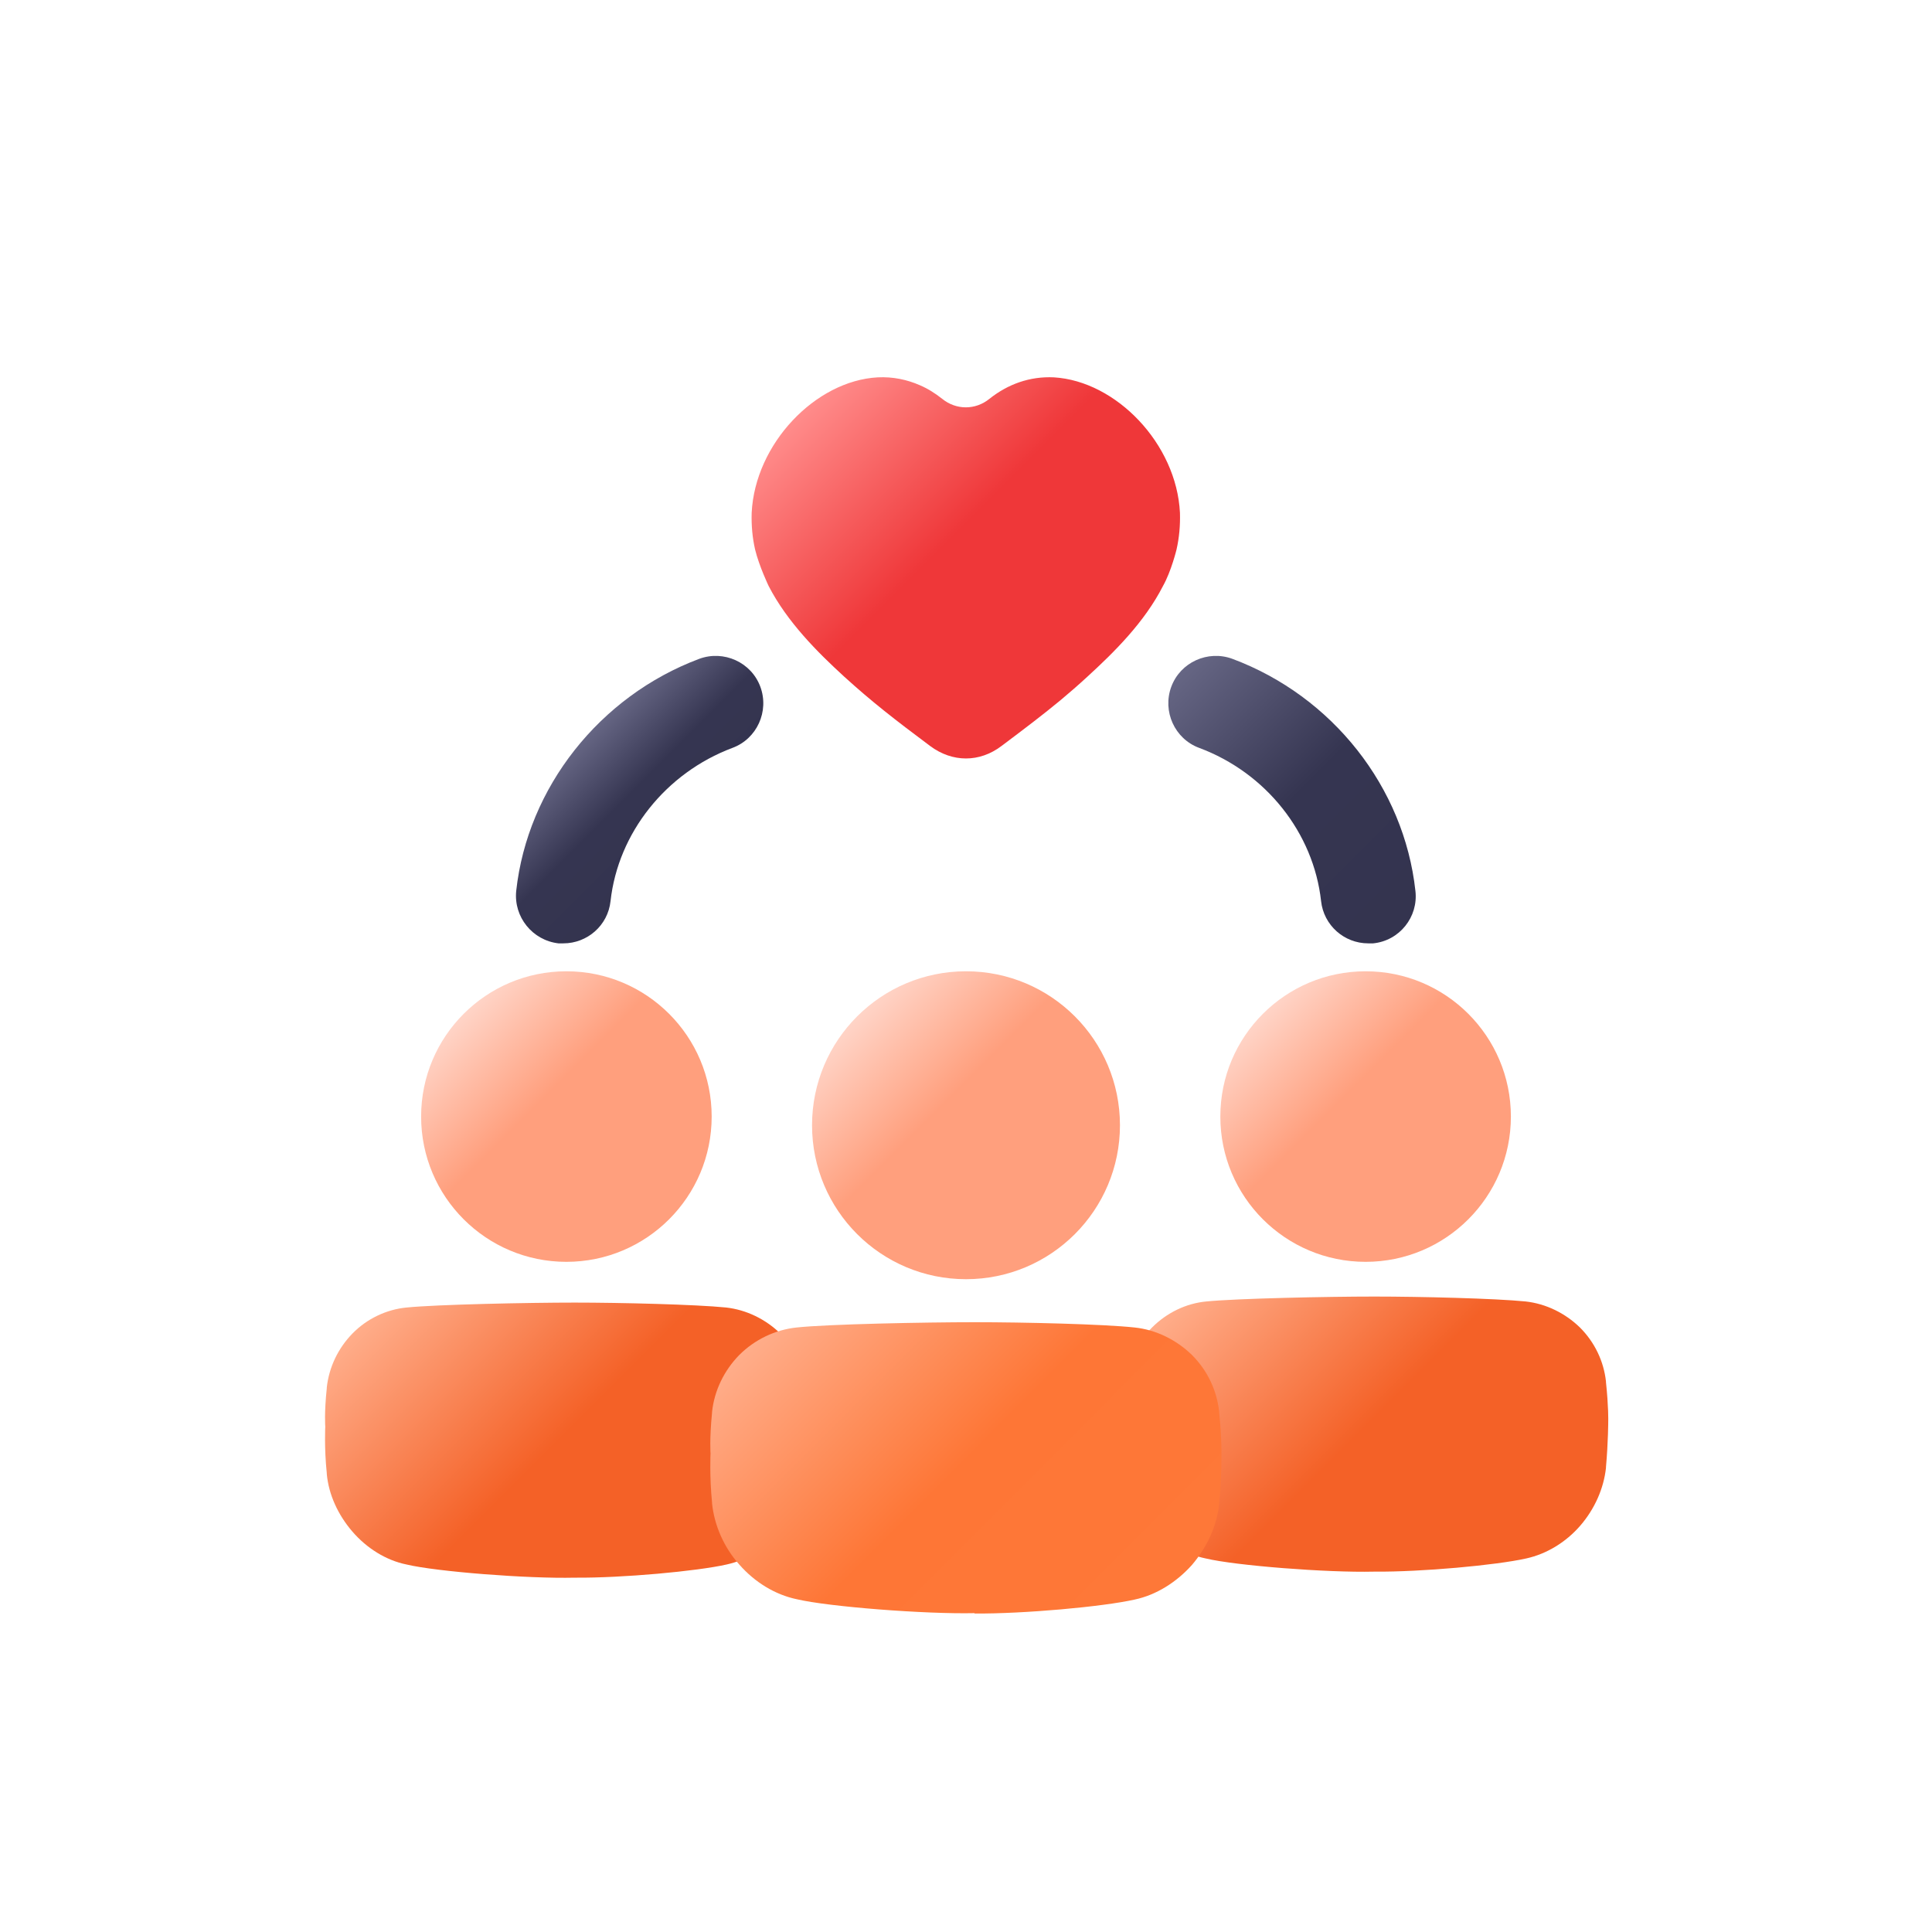 <?xml version="1.0" encoding="UTF-8"?>
<svg id="teamwork" xmlns="http://www.w3.org/2000/svg" version="1.1" xmlns:xlink="http://www.w3.org/1999/xlink" viewBox="0 0 512 512">
  <!-- Generator: Adobe Illustrator 29.5.1, SVG Export Plug-In . SVG Version: 2.1.0 Build 141)  -->
  <defs>
    <style>
      .st0 {
        fill: url(#_무제_그라디언트_101);
      }

      .st1 {
        fill: url(#_무제_그라디언트);
      }

      .st2 {
        fill: url(#_무제_그라디언트_72);
      }

      .st3 {
        fill: url(#_무제_그라디언트_12);
      }

      .st4 {
        fill: url(#_무제_그라디언트_71);
      }

      .st5 {
        fill: url(#_무제_그라디언트_10);
      }

      .st6 {
        fill: url(#_무제_그라디언트_4);
      }

      .st7 {
        fill: url(#_무제_그라디언트_6);
      }

      .st8 {
        fill: url(#_무제_그라디언트_41);
      }

      .st9 {
        fill: url(#_무제_그라디언트_7);
      }
    </style>
    <radialGradient id="_무제_그라디언트" data-name="무제 그라디언트" cx="256" cy="-10028.4" fx="256" fy="-10028.4" r="200.8" gradientTransform="translate(0 -4173.7) scale(1 -.4)" gradientUnits="userSpaceOnUse">
      <stop offset="0" stop-color="#fe7737" stop-opacity=".6"/>
      <stop offset="1" stop-color="#fe7837" stop-opacity="0"/>
    </radialGradient>
    <linearGradient id="_무제_그라디언트_4" data-name="무제 그라디언트 4" x1="191.5" y1="89.7" x2="108.5" y2="172.7" gradientTransform="translate(0 511) scale(1 -1)" gradientUnits="userSpaceOnUse">
      <stop offset="0" stop-color="#f46127"/>
      <stop offset=".5" stop-color="#f46127"/>
      <stop offset="1" stop-color="#ffad8a"/>
    </linearGradient>
    <linearGradient id="_무제_그라디언트_7" data-name="무제 그라디언트 7" x1="177.4" y1="187.8" x2="122.9" y2="242.3" gradientTransform="translate(0 511) scale(1 -1)" gradientUnits="userSpaceOnUse">
      <stop offset="0" stop-color="#ff9f7d"/>
      <stop offset=".6" stop-color="#ff9f7d"/>
      <stop offset="1" stop-color="#ffd4c7"/>
    </linearGradient>
    <linearGradient id="_무제_그라디언트_41" data-name="무제 그라디언트 4" x1="403.3" y1="91.3" x2="320.3" y2="174.3" xlink:href="#_무제_그라디언트_4"/>
    <linearGradient id="_무제_그라디언트_71" data-name="무제 그라디언트 7" x1="389.1" y1="187.8" x2="334.7" y2="242.3" xlink:href="#_무제_그라디언트_7"/>
    <linearGradient id="_무제_그라디언트_6" data-name="무제 그라디언트 6" x1="299.9" y1="80.2" x2="212" y2="168" gradientTransform="translate(0 511) scale(1 -1)" gradientUnits="userSpaceOnUse">
      <stop offset="0" stop-color="#fe7838"/>
      <stop offset=".5" stop-color="#fe7636"/>
      <stop offset="1" stop-color="#ffad8a"/>
    </linearGradient>
    <linearGradient id="_무제_그라디언트_72" data-name="무제 그라디언트 7" x1="284.9" y1="183.9" x2="227.1" y2="241.6" xlink:href="#_무제_그라디언트_7"/>
    <linearGradient id="_무제_그라디언트_10" data-name="무제 그라디언트 10" x1="181.2" y1="287.5" x2="154" y2="314.7" gradientTransform="translate(0 511) scale(1 -1)" gradientUnits="userSpaceOnUse">
      <stop offset="0" stop-color="#34344f"/>
      <stop offset=".5" stop-color="#353551"/>
      <stop offset="1" stop-color="#666684"/>
    </linearGradient>
    <linearGradient id="_무제_그라디언트_101" data-name="무제 그라디언트 10" x1="376.2" y1="269.4" x2="312.7" y2="332.9" xlink:href="#_무제_그라디언트_10"/>
    <linearGradient id="_무제_그라디언트_12" data-name="무제 그라디언트 12" x1="292.6" y1="335.7" x2="219.4" y2="408.9" gradientTransform="translate(0 511) scale(1 -1)" gradientUnits="userSpaceOnUse">
      <stop offset="0" stop-color="#ef3739"/>
      <stop offset=".5" stop-color="#ef3739"/>
      <stop offset="1" stop-color="#ff8c8b"/>
    </linearGradient>
  </defs>
  <path class="st1" d="M444.7,326.2c-10.5-17.6-50.9-35.9-89.7-40.6-23.8-2.7-55.7-5.5-99-5.5-43.3,0-75.2,2.8-99,5.5-38.8,4.8-79.2,23.1-89.7,40.6-5.9,10.8-12,25.2-12.2,44.8.1,19.6,6.2,34,12.2,44.8,10.5,17.6,50.9,35.9,89.7,40.6,23.8,2.7,55.7,5.5,99,5.5,43.3,0,75.2-2.8,99-5.5,38.8-4.8,79.2-23.1,89.7-40.6,5.9-10.8,12-25.2,12.1-44.8-.1-19.6-6.2-34-12.1-44.8h0Z"/>
  <g>
    <path class="st6" d="M152.3,418.1c-12.4.3-36.7-1.6-44.6-3.5-5.4-1.1-10.5-4.3-14.3-8.7-3.8-4.4-6.3-9.8-6.8-15.3,0,0,0-.1,0-.2-.7-6.7-.4-12.3-.4-12.3,0,0-.3-3.6.4-10.2,0,0,0-.1,0-.2.6-5.4,3-10.4,6.8-14.3,3.8-3.9,9-6.4,14.4-6.9,8-.8,32.2-1.3,44.5-1.3s32.1.5,40.1,1.3c5.4.6,10.5,3.1,14.4,6.9,3.9,3.9,6.3,8.9,6.9,14.3,0,0,0,.1,0,.2.7,6.6.6,10.2.6,10.2,0,0,0,5.6-.6,12.3,0,0,0,.1,0,.2-.6,5.5-3,10.9-6.8,15.3-3.8,4.4-8.9,7.5-14.3,8.7-7.9,1.8-27.8,3.6-40.1,3.5h0Z"/>
    <circle class="st9" cx="150.1" cy="295.9" r="38.5"/>
    <path class="st8" d="M364.1,416.5c-12.4.3-36.7-1.6-44.6-3.5-5.4-1.1-10.5-4.3-14.3-8.7-3.8-4.4-6.3-9.8-6.8-15.3,0,0,0-.1,0-.2-.7-6.7-.4-12.3-.4-12.3,0,0-.3-3.6.4-10.2,0,0,0-.1,0-.2.6-5.4,3-10.4,6.9-14.3,3.9-3.9,9-6.4,14.4-6.9,8-.8,32.2-1.3,44.5-1.3s32.1.5,40.1,1.3c5.4.6,10.5,3.1,14.4,6.9,3.9,3.9,6.3,8.9,6.9,14.3,0,0,0,.1,0,.2.7,6.6.6,10.2.6,10.2,0,0,0,5.6-.6,12.3,0,0,0,.1,0,.2-.6,5.5-3,10.9-6.8,15.3s-8.9,7.5-14.3,8.7c-8,1.8-27.8,3.6-40.1,3.5h0Z"/>
    <circle class="st4" cx="361.9" cy="295.9" r="38.5"/>
    <path class="st7" d="M258.3,427.5c-13.1.3-38.8-1.7-47.2-3.7-5.7-1.2-11.1-4.5-15.2-9.2-4.1-4.6-6.6-10.4-7.2-16.2,0,0,0-.1,0-.2-.7-7.1-.4-13-.4-13,0,0-.3-3.8.4-10.8,0,0,0-.1,0-.2.6-5.7,3.2-11,7.2-15.1,4.1-4.1,9.5-6.7,15.2-7.3,8.4-.9,34.1-1.4,47.2-1.4s34,.5,42.4,1.4c5.7.6,11.1,3.3,15.2,7.3,4.1,4.1,6.6,9.4,7.2,15.1,0,0,0,.1,0,.2.7,7,.6,10.8.6,10.8,0,0,.1,6-.6,13.1,0,0,0,.1,0,.2-.6,5.8-3.2,11.5-7.2,16.2-4.1,4.6-9.5,8-15.2,9.2-8.4,1.9-29.4,3.8-42.5,3.7h0Z"/>
    <circle class="st2" cx="256" cy="298.2" r="40.8"/>
    <path class="st5" d="M149.4,250c-.5,0-.9,0-1.4,0-6.9-.8-11.9-7-11.2-13.9,3-27.4,22.1-51.6,48.5-61.5,6.5-2.4,13.8.9,16.2,7.4,2.4,6.5-.9,13.8-7.4,16.2-17.6,6.6-30.3,22.5-32.3,40.6-.7,6.5-6.2,11.2-12.5,11.2h0Z"/>
    <path class="st0" d="M362.6,250c-6.4,0-11.8-4.8-12.5-11.2-2-18.1-14.6-34-32.3-40.6-6.5-2.4-9.8-9.7-7.4-16.2,2.4-6.5,9.7-9.8,16.2-7.4,26.5,9.9,45.5,34,48.5,61.5.8,6.9-4.2,13.2-11.2,13.9-.5,0-.9,0-1.4,0h0Z"/>
  </g>
  <path class="st3" d="M200.1,145.6c-.7-3.1-1-6.3-.9-9.7.9-18.3,16.9-35,33.4-35.9,4-.2,7.8.6,11.2,2.1,2.1.9,4,2.1,5.9,3.6,3.7,3,8.8,3,12.5,0,4.9-3.9,10.7-6,17.1-5.7,16.5,1,32.5,17.6,33.4,35.9.1,3.4-.2,6.6-.9,9.7,0,0-1.4,5.8-3.6,9.7-4.9,9.6-12.9,17.5-20,24-2.5,2.3-4.8,4.3-7.2,6.3-4.6,3.8-9.2,7.3-15.6,12.1-5.8,4.4-13,4.4-18.9,0-9.5-7.1-15.3-11.6-22.8-18.4-7.1-6.5-15.1-14.5-20-24,0,0-2.5-5.2-3.6-9.7h0Z"/>
</svg>